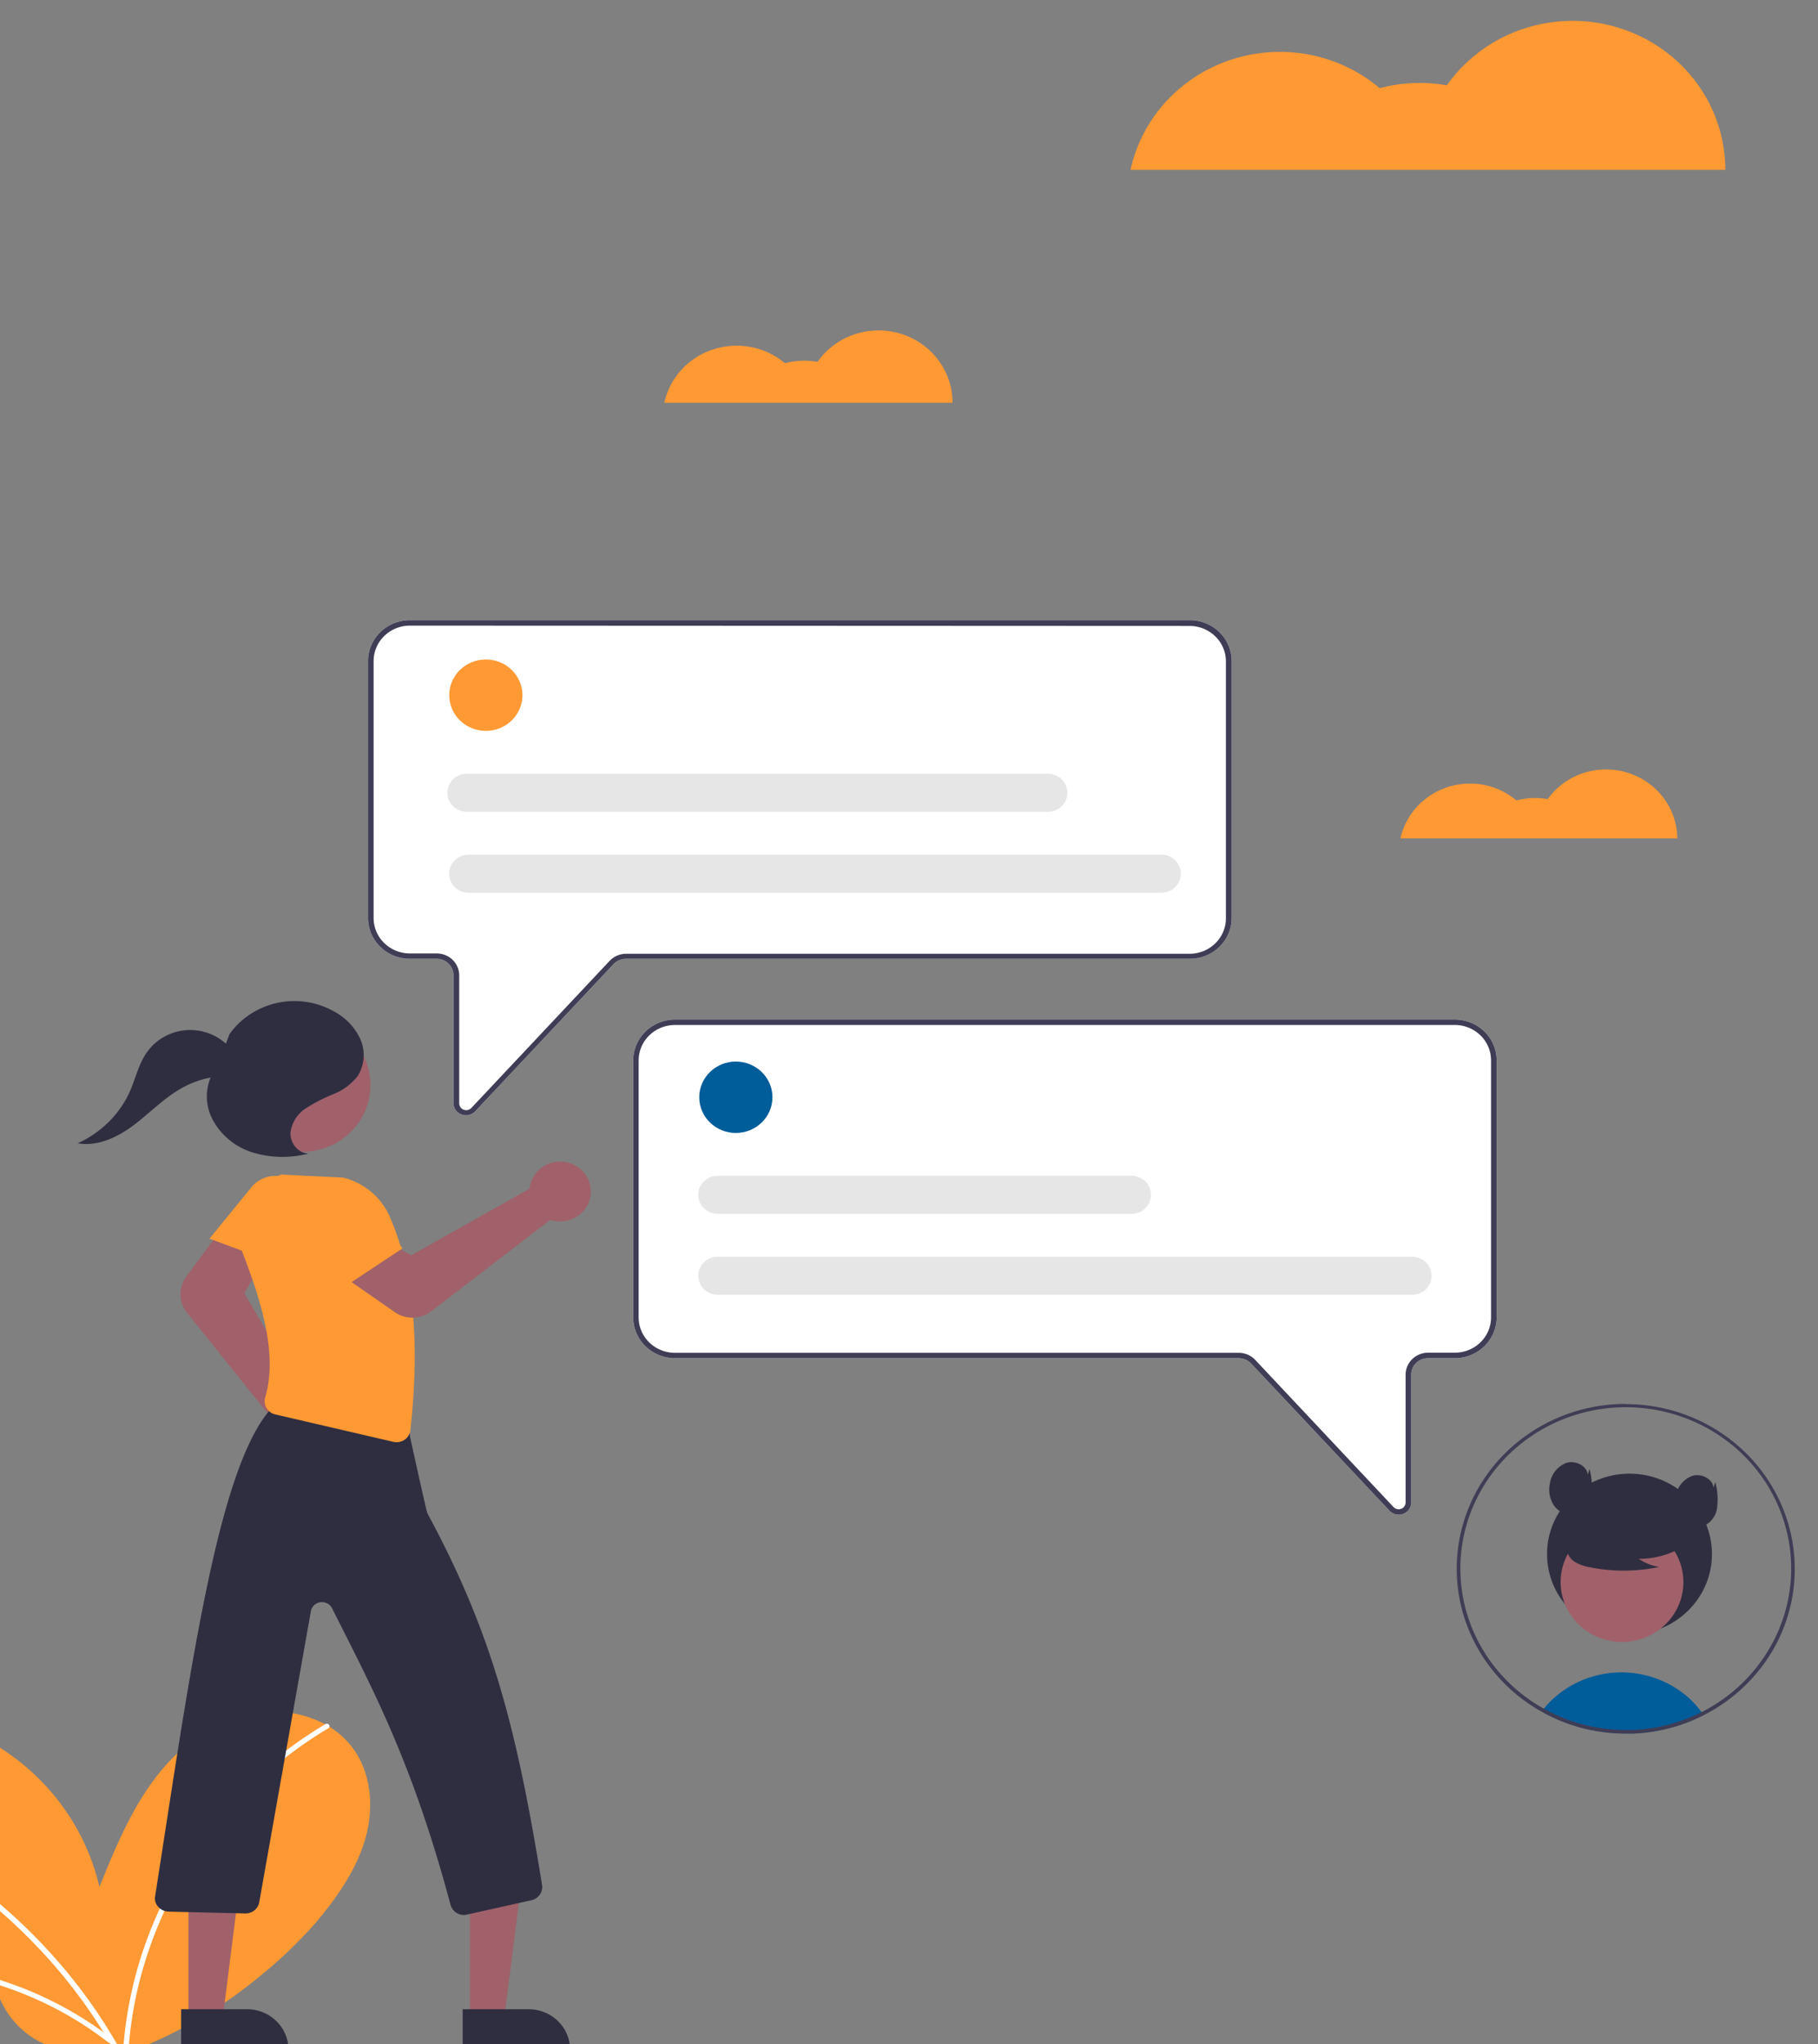 <?xml version="1.0" encoding="UTF-8"?>
<svg xmlns="http://www.w3.org/2000/svg" id="Layer_1" data-name="Layer 1" viewBox="0 0 496.462 557.922">
  <rect x="0" y="0" width="496.462" height="557.922" fill="#808080" stroke="none"/>
  <defs>
    <style>.cls-1{fill:none;}.cls-2{clip-path:url(#clip-path);}.cls-3{fill:#f93;}.cls-4{fill:#fff;}.cls-5{fill:#a0616a;}.cls-6{fill:#2f2e41;}.cls-7{fill:#015c9a;}.cls-8{fill:#3f3d56;}.cls-9{fill:#e6e6e6;}</style>
    <clipPath id="clip-path">
      <rect class="cls-1" x="-0.28" y="99.76" width="501.37" height="892.55" rx="20.48"></rect>
    </clipPath>
  </defs>
  <g class="cls-2" transform="matrix(1.024, 0, 0, 0.998, -1.16, -430.944)" style="">
    <g id="Mask_Group_6" data-name="Mask Group 6">
      <g id="Group_748" data-name="Group 748">
        <path id="Path_1196" data-name="Path 1196" class="cls-3" d="M-65.28,991c.4.33.81.65,1.22,1H38.09c.76-.31,1.52-.63,2.27-1a120.73,120.73,0,0,0,29.79-18.55,122.45,122.45,0,0,0,15.41-15.14c5.54-6.81,10.64-14.24,13-22.7s1.66-18.15-3.63-25.17A22.73,22.73,0,0,0,89,904c-.38-.24-.77-.47-1.16-.68a29.6,29.6,0,0,0-21.5-2.59c-10.23,2.64-18.73,10-24.8,18.68S31.53,938,27.65,947.8a61.61,61.61,0,0,0-32-41.24,57.09,57.09,0,0,0-51.89.76,52.08,52.08,0,0,0-13.26,10.45c-.38.41-.75.83-1.12,1.26a52.3,52.3,0,0,0-12.89,32.05A50.27,50.27,0,0,0-65.28,991Z"></path>
        <path id="Path_1197" data-name="Path 1197" class="cls-4" d="M34,991.94h1.45c0-.32,0-.64.07-1a107.33,107.33,0,0,1,3.16-18.66,115,115,0,0,1,18.44-38.74,110.06,110.06,0,0,1,31.54-29.11A.69.69,0,0,0,89,904a.72.72,0,0,0-.59-.83.74.74,0,0,0-.48.08l-.09.07a108.61,108.61,0,0,0-19.32,15A116.07,116.07,0,0,0,43.62,954a112.53,112.53,0,0,0-9.54,37C34.05,991.3,34,991.62,34,991.94Z"></path>
        <path id="Path_1198" data-name="Path 1198" class="cls-4" d="M-70.59,919h0l3.17.61A143,143,0,0,1-42.2,927.3a148,148,0,0,1,23.35,12A149.93,149.93,0,0,1,2.07,955.26a148.22,148.22,0,0,1,17.82,19.32A144.74,144.74,0,0,1,30.77,991c.18.31.36.64.54,1H33c-.18-.32-.35-.64-.54-1A144,144,0,0,0,19,971.07,150.18,150.18,0,0,0,.51,951.94a154.24,154.24,0,0,0-21.37-15.55,150.66,150.66,0,0,0-23.85-11.63,142.92,142.92,0,0,0-24.77-7l-.7-.13C-71.07,917.48-71.46,918.83-70.59,919Z"></path>
        <path id="Path_1199" data-name="Path 1199" class="cls-4" d="M-41.86,969.28A95.43,95.43,0,0,1-11.6,970a97.47,97.47,0,0,1,28.49,10,94.51,94.51,0,0,1,14.22,9.39c.72.58-.31,1.6-1,1A93.53,93.53,0,0,0,4.19,975.78a96,96,0,0,0-28.92-5.86,92,92,0,0,0-16.75.76.75.75,0,0,1-.89-.51.74.74,0,0,1,.51-.89Z"></path>
        <path id="Path_1200" data-name="Path 1200" class="cls-5" d="M83.55,833.39a8.39,8.39,0,0,1-1-.06,8.18,8.18,0,0,1-7.12-9.12c0-.3.09-.61.16-.91a6.86,6.86,0,0,1,.24-.77L51,790.78a8.28,8.28,0,0,1-.19-9.89l8.69-12.07,11.35,8.76-4.56,7.84,18.07,31.67a8.08,8.08,0,0,1,1.08.17,8.18,8.18,0,0,1-1.91,16.13Z"></path>
        <path id="Path_1201" data-name="Path 1201" class="cls-5" d="M126.48,983.85h9.11l4.34-35.15H126.47Z"></path>
        <path id="Path_1202" data-name="Path 1202" class="cls-6" d="M153.17,992.31H124.52V981.24H142.1a11.07,11.07,0,0,1,11.07,11.07Z"></path>
        <path id="Path_1203" data-name="Path 1203" class="cls-5" d="M51.39,983.85h9.12l4.33-35.15H51.39Z"></path>
        <path id="Path_1204" data-name="Path 1204" class="cls-6" d="M78.08,992.31H49.44V981.24H67a11.07,11.07,0,0,1,11.07,11.07h0Z"></path>
        <path id="Path_1205" data-name="Path 1205" class="cls-3" d="M57,770.53l20.46,7.77,5-13.87a8.31,8.31,0,0,0-3.71-10h0a8.3,8.3,0,0,0-10.6,2.07Z"></path>
        <path id="Path_1206" data-name="Path 1206" class="cls-6" d="M124.86,955.47a3.69,3.69,0,0,1-3.57-2.77c-10.2-39-20.56-58.6-31.67-81.23a3,3,0,0,0-5.57.86L70.28,951.91a3.71,3.71,0,0,1-3.75,3.14l-20.44-.5a3.67,3.67,0,0,1-2.63-1.19,3.34,3.34,0,0,1-1-2.71C51.75,889.58,59,834.31,73.06,817.44a4.87,4.87,0,0,1,1.32-.89l-.42-.07c-.13,0-.45-.07-.45-.39v-.32l.32-.06a4,4,0,0,1,1.5.23l32,4.92a3.7,3.7,0,0,1,3.13,3.74c1.74,8.14,4.41,20.42,4.64,21,17.08,32.46,23.7,58,30.59,101.66a3.72,3.72,0,0,1-2.84,4.18l-17.15,3.91A3.44,3.44,0,0,1,124.86,955.47Z"></path>
        <path id="Path_1207" data-name="Path 1207" class="cls-3" d="M106.9,826.19a4,4,0,0,1-.85-.1l-31.51-7.5a3.62,3.62,0,0,1-2.31-1.71,3.79,3.79,0,0,1-.36-3c3.39-11.78-1.06-26.38-6.38-40.4A19.34,19.34,0,0,1,76.06,753l.09,0,16.54.83A18.56,18.56,0,0,1,105,764.34c6.38,14.92,8.2,34.07,5.58,58.53a3.7,3.7,0,0,1-3.68,3.32Z"></path>
        <path id="Path_1208" data-name="Path 1208" class="cls-5" d="M111.13,792.13a8.12,8.12,0,0,1-4.69-1.49l-12.2-8.7,8.7-11.39,7.86,4.52,31.58-18.22a10.09,10.09,0,0,1,.17-1.08,8.18,8.18,0,1,1,6.09,9.83h0a6.61,6.61,0,0,1-.76-.22l-31.73,25A8.09,8.09,0,0,1,111.13,792.13Z"></path>
        <path id="Path_1209" data-name="Path 1209" class="cls-3" d="M90.37,785.49l18.1-12.31-8.5-12a8.33,8.33,0,0,0-10.36-2.71h0a8.32,8.32,0,0,0-4.38,9.88Z"></path>
        <circle id="Ellipse_146" data-name="Ellipse 146" class="cls-5" cx="81.67" cy="728.53" r="18.26"></circle>
        <path id="Path_1210" data-name="Path 1210" class="cls-6" d="M83.34,747.21c-2.74,0-4.86-2.9-4.74-5.63a9.29,9.29,0,0,1,4.18-6.76A45.32,45.32,0,0,1,90.06,731a15.47,15.47,0,0,0,6.45-4.94,11,11,0,0,0,.76-10,16.15,16.15,0,0,0-6.94-7.6,21.09,21.09,0,0,0-28,6.14l-3.12,8.51a13.94,13.94,0,0,0-1.74,14.11,18.21,18.21,0,0,0,10.84,9.67,26.62,26.62,0,0,0,14.75.45"></path>
        <path id="Path_1211" data-name="Path 1211" class="cls-6" d="M63.61,719.87a14,14,0,0,0-23.26-.37c-2.2,3.16-3,7-4.5,10.59a28.11,28.11,0,0,1-14,14.35c5.48,1,11-1.83,15.33-5.26s8.24-7.62,13.15-10.24a24.73,24.73,0,0,1,12.58-2.89"></path>
        <g id="Group_745" data-name="Group 745">
          <path id="Path_1212" data-name="Path 1212" class="cls-7" d="M455.49,900.77c-.77.41-1.56.79-2.37,1.16s-1.47.64-2.22.93l-.84.31a43.78,43.78,0,0,1-6.81,1.88c-1.15.23-2.31.4-3.49.53q-1.45.17-2.94.24c-.71,0-1.41,0-2.13,0a44.64,44.64,0,0,1-8.39-.79c-.72-.12-1.43-.28-2.14-.45a44.51,44.51,0,0,1-9.85-3.64l-.84-.43c-.42-.22-.83-.45-1.23-.7.19-.27.4-.53.62-.79a26.56,26.56,0,0,1,37.36-4,26.06,26.06,0,0,1,2.14,1.93A27.32,27.32,0,0,1,454.9,900C455.11,900.22,455.3,900.49,455.49,900.77Z"></path>
          <circle id="Ellipse_147" data-name="Ellipse 147" class="cls-6" cx="435.69" cy="856.78" r="21.99"></circle>
          <circle id="Ellipse_148" data-name="Ellipse 148" class="cls-5" cx="433.69" cy="864.44" r="16.37"></circle>
          <path id="Path_1213" data-name="Path 1213" class="cls-6" d="M450.89,854.15a22.23,22.23,0,0,1-12.72,3.93,13.49,13.49,0,0,0,5.41,2.23,45,45,0,0,1-18.34.1,11.6,11.6,0,0,1-3.84-1.32,4.84,4.84,0,0,1-2.37-3.17c-.4-2.29,1.39-4.38,3.25-5.79a23.94,23.94,0,0,1,20.14-4,11,11,0,0,1,6,3.37,5.43,5.43,0,0,1,.5,6.45Z"></path>
          <path id="Path_1214" data-name="Path 1214" class="cls-8" d="M434.69,815.71a45.07,45.07,0,0,0-23.46,83.56l.29.17c.24.15.48.29.73.42s.81.47,1.22.69l.84.44a44.41,44.41,0,0,0,9.86,3.64c.71.17,1.41.32,2.14.45a44.49,44.49,0,0,0,8.39.79c.71,0,1.42,0,2.12,0,1-.05,2-.13,2.95-.24,1.18-.13,2.34-.3,3.49-.53a43.78,43.78,0,0,0,6.81-1.88l.83-.31c.76-.29,1.5-.6,2.23-.94s1.59-.74,2.37-1.15a45.44,45.44,0,0,0,18.55-18l.07-.12a45.09,45.09,0,0,0-39.42-66.93Zm38.61,66.34-.12.21A44.17,44.17,0,0,1,454.91,900c-.77.4-1.55.77-2.34,1.12s-1.33.58-2,.84l-.87.32a42.86,42.86,0,0,1-5.88,1.68,39.77,39.77,0,0,1-4.48.71c-.92.1-1.87.17-2.81.21-.61,0-1.22,0-1.83,0a44.75,44.75,0,0,1-12.95-1.94,45.31,45.31,0,0,1-7-2.84l-.77-.41c-.37-.2-.74-.4-1.1-.61l-.81-.48c-.15-.08-.31-.18-.46-.28a44.11,44.11,0,1,1,61.7-16.26Z"></path>
          <path id="Path_1215" data-name="Path 1215" class="cls-6" d="M424.56,835.09c-.24-2.49-3.29-4-5.67-3.27a7.11,7.11,0,0,0-4.42,5.61,8.05,8.05,0,0,0,1.08,6.07,5.53,5.53,0,0,0,5.49,2.38,6.36,6.36,0,0,0,4.45-5.17,18.44,18.44,0,0,0-.46-7.17Z"></path>
          <path id="Path_1216" data-name="Path 1216" class="cls-6" d="M458.11,838.65c-.24-2.49-3.29-4-5.67-3.27A7.13,7.13,0,0,0,448,841a8,8,0,0,0,1.09,6.08,5.53,5.53,0,0,0,5.48,2.37,6.34,6.34,0,0,0,4.46-5.17,18.65,18.65,0,0,0-.46-7.17Z"></path>
        </g>
        <g id="Group_746" data-name="Group 746">
          <path id="Path_1217" data-name="Path 1217" class="cls-4" d="M374.12,846a3.29,3.29,0,0,1-2.45-1.09l-36.89-40.24a4.52,4.52,0,0,0-3.29-1.45H181.16A11.16,11.16,0,0,1,170,792.06V721.77a11.18,11.18,0,0,1,11.16-11.16H389.1a11.16,11.16,0,0,1,11.16,11.16v70.29a11.18,11.18,0,0,1-11.16,11.16h-7.16a4.46,4.46,0,0,0-4.46,4.46v35a3.37,3.37,0,0,1-3.36,3.35Z"></path>
          <path id="Path_1218" data-name="Path 1218" class="cls-8" d="M374.12,846a3.29,3.29,0,0,1-2.45-1.09l-36.89-40.24a4.52,4.52,0,0,0-3.29-1.45H181.16A11.16,11.16,0,0,1,170,792.06V721.77a11.18,11.18,0,0,1,11.16-11.16H389.1a11.16,11.16,0,0,1,11.16,11.16v70.29a11.18,11.18,0,0,1-11.16,11.16h-7.16a4.46,4.46,0,0,0-4.46,4.46v35a3.37,3.37,0,0,1-3.36,3.35Zm-193-133.9a9.69,9.69,0,0,0-9.67,9.68v70.29a9.67,9.67,0,0,0,9.67,9.67H331.49a6,6,0,0,1,4.38,1.93l36.89,40.25a1.86,1.86,0,0,0,3.23-1.26v-35a6,6,0,0,1,5.95-5.95h7.16a9.67,9.67,0,0,0,9.67-9.67V721.77a9.69,9.69,0,0,0-9.67-9.68Z"></path>
          <circle id="Ellipse_149" data-name="Ellipse 149" class="cls-7" cx="197.37" cy="731.86" r="9.76"></circle>
          <path id="Path_1219" data-name="Path 1219" class="cls-9" d="M377.71,785.88H192.55a5.21,5.21,0,0,1,0-10.42H377.71a5.21,5.21,0,1,1,0,10.42Z"></path>
          <path id="Path_1220" data-name="Path 1220" class="cls-9" d="M302.86,763.75H192.55a5.21,5.21,0,0,1,0-10.42H302.86a5.21,5.21,0,0,1,0,10.42Z"></path>
        </g>
        <g id="Group_747" data-name="Group 747">
          <path id="Path_1221" data-name="Path 1221" class="cls-4" d="M124.2,736.56a3.33,3.33,0,0,1-2.14-3.12v-35A4.47,4.47,0,0,0,117.6,694h-7.16a11.16,11.16,0,0,1-11.16-11.15v-70.3a11.18,11.18,0,0,1,11.16-11.16h208a11.17,11.17,0,0,1,11.15,11.16v70.3A11.15,11.15,0,0,1,318.39,694H168.05a4.52,4.52,0,0,0-3.29,1.45L127.87,735.7a3.31,3.31,0,0,1-3.68.86Z"></path>
          <path id="Path_1222" data-name="Path 1222" class="cls-8" d="M124.2,736.56a3.33,3.33,0,0,1-2.14-3.12v-35A4.47,4.47,0,0,0,117.6,694h-7.16a11.16,11.16,0,0,1-11.16-11.15v-70.3a11.18,11.18,0,0,1,11.16-11.16h208a11.17,11.17,0,0,1,11.15,11.16v70.3A11.15,11.15,0,0,1,318.39,694H168.05a4.52,4.52,0,0,0-3.29,1.45L127.87,735.7a3.31,3.31,0,0,1-3.68.86ZM110.44,602.89a9.68,9.68,0,0,0-9.67,9.67v70.3a9.68,9.68,0,0,0,9.67,9.67h7.16a6,6,0,0,1,6,6v35a1.86,1.86,0,0,0,3.23,1.26l36.89-40.24a6,6,0,0,1,4.38-1.93H318.39a9.69,9.69,0,0,0,9.67-9.67v-70.3a9.69,9.69,0,0,0-9.67-9.67Z"></path>
          <circle id="Ellipse_150" data-name="Ellipse 150" class="cls-3" cx="130.7" cy="621.91" r="9.76"></circle>
          <path id="Path_1223" data-name="Path 1223" class="cls-9" d="M311.05,675.93H125.88a5.21,5.21,0,0,1,0-10.41H311.05a5.21,5.21,0,0,1,0,10.41Z"></path>
          <path id="Path_1224" data-name="Path 1224" class="cls-9" d="M280.8,653.8H125.88a5.21,5.21,0,1,1,0-10.41H280.8a5.21,5.21,0,0,1,0,10.41Z"></path>
        </g>
      </g>
    </g>
  </g>
  <g id="Group_633" data-name="Group 633" transform="matrix(1.024, 0, 0, 0.998, -1.16, -430.944)" style="">
    <path id="Path_882" data-name="Path 882" class="cls-3" d="M342.45,446a40.53,40.53,0,0,1,26.62,9.92,40.59,40.59,0,0,1,17.91-.78,40.72,40.72,0,0,1,74.26,23.11H302.62A40.73,40.73,0,0,1,342.45,446Z"></path>
    <path id="Path_883" data-name="Path 883" class="cls-3" d="M393.15,646.08a18.78,18.78,0,0,1,12.38,4.62,18.8,18.8,0,0,1,8.34-.37,19,19,0,0,1,34.57,10.75H374.6A19,19,0,0,1,393.15,646.08Z"></path>
    <path id="Path_884" data-name="Path 884" class="cls-3" d="M197.58,526.34a19.6,19.6,0,0,1,12.89,4.8,19.73,19.73,0,0,1,8.68-.38,19.72,19.72,0,0,1,36,11.19H178.29A19.71,19.71,0,0,1,197.58,526.34Z"></path>
  </g>
</svg>
